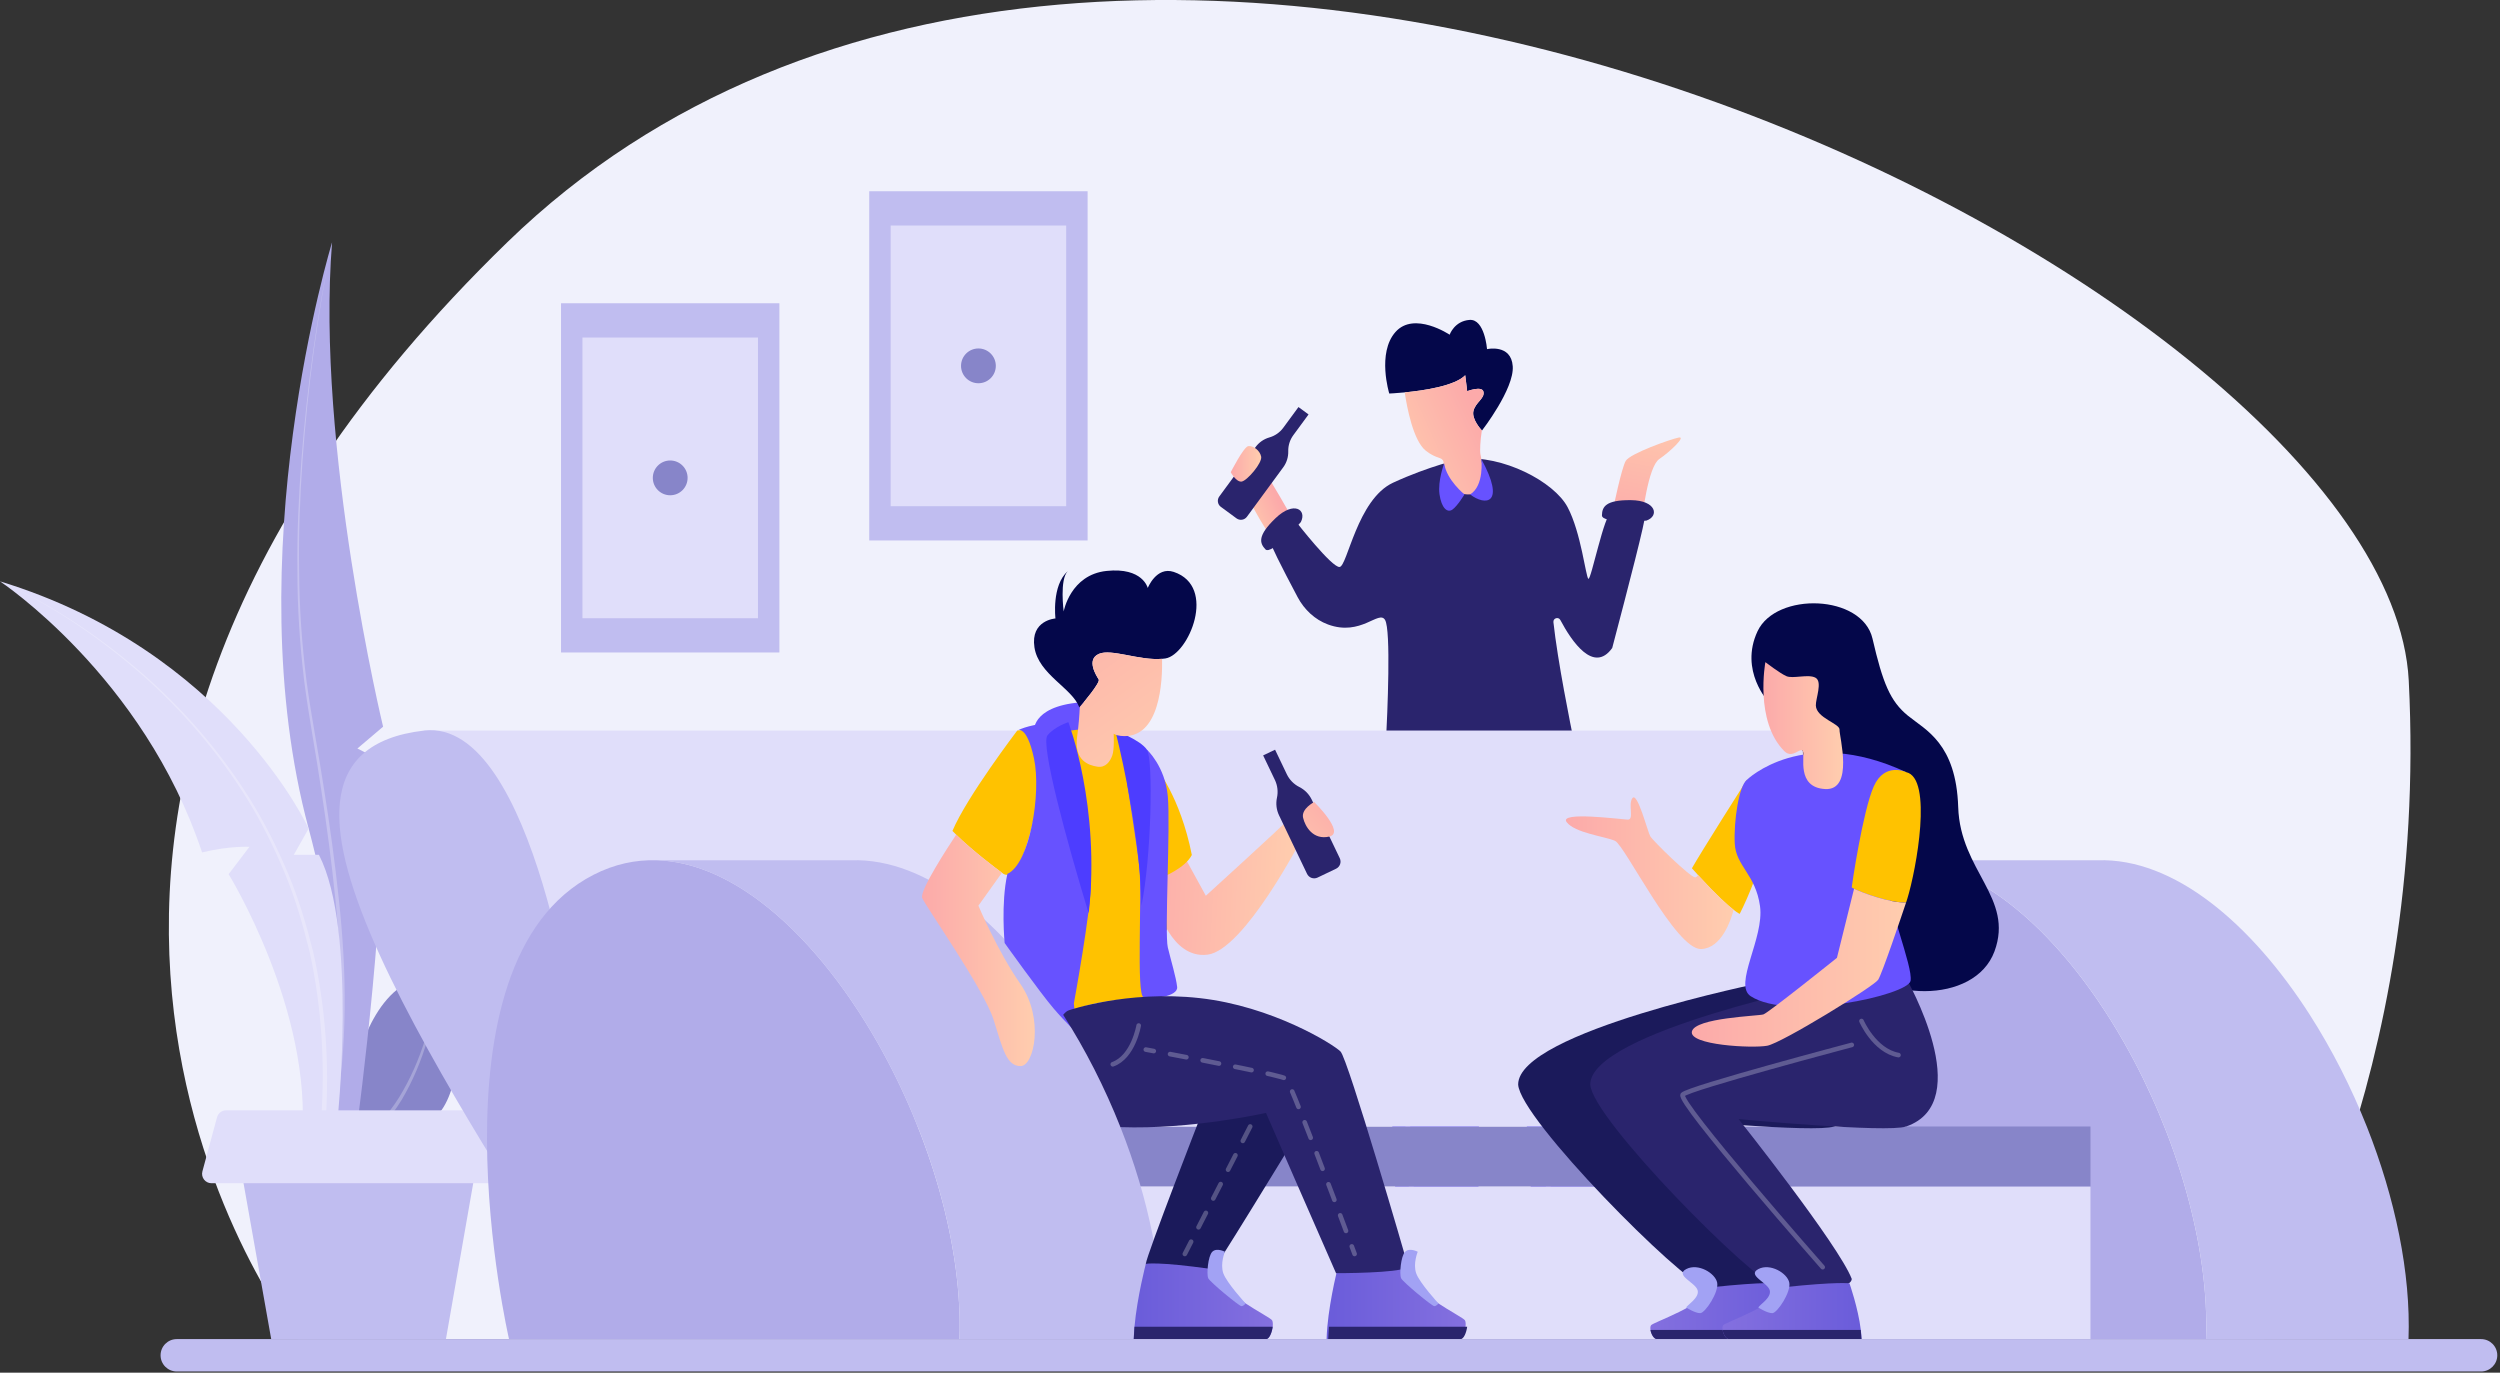<svg width="652" height="358" viewBox="0 0 652 358" fill="none" xmlns="http://www.w3.org/2000/svg">
<rect x="0" y="0" width="652" height="358" fill="#333333" stroke="none"/>
<path d="M77.732 349.239C77.732 349.239 -26.775 217.702 132.301 63.184C291.38 -91.334 622.881 73.239 628.201 177.498C633.522 281.758 590.539 349.239 590.539 349.239H77.732Z" fill="#F0F1FC"/>
<path d="M91.08 285.549C91.08 285.549 93.541 266.096 103.603 258.046C113.665 249.996 114.336 237.474 114.336 237.474C114.336 237.474 127.976 284.878 110.535 293.599C93.092 302.318 91.08 285.549 91.08 285.549Z" fill="#8785C9"/>
<g opacity="0.25">
<path d="M114.336 237.474C114.89 243.095 114.824 248.771 114.383 254.405C113.917 260.041 112.969 265.641 111.484 271.115C109.92 276.568 107.7 281.834 104.816 286.745C101.863 291.636 97.966 295.886 93.573 299.557C93.318 299.77 92.938 299.735 92.722 299.481C92.509 299.226 92.543 298.846 92.798 298.633L92.803 298.628L92.838 298.601C97.17 295.104 101.057 291.024 104.044 286.27C106.965 281.493 109.256 276.33 110.903 270.949C112.474 265.548 113.518 259.99 114.081 254.38C114.623 248.768 114.79 243.103 114.336 237.474Z" fill="white"/>
</g>
<path d="M86.608 63.184C86.608 63.184 61.416 145.276 80.496 216.083C99.576 286.892 73.355 312.919 73.355 312.919L93.205 293.001C93.205 293.001 101.664 230.311 99.576 198.451L93.205 195.211L99.91 189.521C99.91 189.521 82.285 116.298 86.608 63.184Z" fill="#B1ACE9"/>
<g opacity="0.25">
<path d="M86.608 63.184C82.797 81.98 80.254 101.028 78.891 120.15C78.242 129.712 77.847 139.299 78.016 148.881C78.063 158.462 78.734 168.037 79.933 177.533C81.205 187.014 83.101 196.439 84.532 205.923C86.04 215.397 87.36 224.905 88.365 234.452C90.443 253.508 90.747 272.963 87.199 291.92C87.142 292.249 86.829 292.469 86.5 292.411C86.172 292.354 85.951 292.041 86.01 291.712L86.013 291.702C89.635 272.897 89.436 253.574 87.463 234.543C86.51 225.013 85.241 215.509 83.785 206.035C82.403 196.547 80.56 187.146 79.332 177.609C78.181 168.079 77.558 158.48 77.563 148.883C77.443 139.287 77.891 129.693 78.59 120.128C80.055 100.999 82.7 81.958 86.608 63.184Z" fill="white"/>
</g>
<path d="M87.951 293.001C87.951 293.001 93.318 242.615 83.18 222.939H76.622L80.496 216.083C80.496 216.083 59.328 169.74 0 151.618C0 151.618 37.423 176.364 52.7 222.31C59.926 220.553 65.055 220.852 65.055 220.852L59.627 227.988C59.627 227.988 81.69 263.783 78.707 297.175C75.728 330.568 87.951 293.001 87.951 293.001Z" fill="#E0DEFA"/>
<g opacity="0.25">
<path d="M0 151.618C13.289 157.541 25.51 165.724 36.567 175.168C47.595 184.669 57.25 195.782 65.019 208.114C68.883 214.294 72.169 220.825 75.012 227.537C77.852 234.261 79.93 241.272 81.7 248.347C84.893 262.59 85.902 277.291 84.976 291.852C84.954 292.185 84.667 292.438 84.336 292.416C84.003 292.394 83.753 292.109 83.773 291.776V291.769C84.79 277.318 83.89 262.717 80.817 248.548C79.109 241.51 77.095 234.528 74.316 227.823C71.537 221.131 68.314 214.612 64.509 208.432C56.858 196.101 47.313 184.956 36.371 175.396C25.4 165.893 13.245 157.634 0 151.618Z" fill="white"/>
</g>
<path d="M123.729 300.311L123.416 308.584L116.297 349.242H70.731L63.516 308.584L62.681 303.882L97.231 301.862L123.729 300.311Z" fill="#C0BDF0"/>
<path d="M132.304 292.023V306.134C132.304 307.484 131.211 308.584 129.861 308.584H55.148C53.538 308.584 52.369 307.053 52.788 305.492L56.603 291.381C56.895 290.315 57.863 289.57 58.971 289.57H129.861C131.211 289.57 132.304 290.671 132.304 292.023Z" fill="#E0DEFA"/>
<path d="M416.756 331.554C414.318 335.139 403.185 335.572 401.283 332.906C399.382 330.24 397.487 247.112 389.141 217.879C384.048 226.625 386.805 329.657 384.676 332.039C383.74 333.083 367.044 336.727 366.051 330.794C361.118 301.367 362.78 236.023 364.071 204.651C364.299 198.97 364.522 194.402 364.689 191.364C373.675 196.383 400.036 198.941 407.008 194.099C407.145 194.471 407.282 194.853 407.42 195.236C421.101 234.021 419.052 328.186 416.756 331.554Z" fill="#6752FF"/>
<path d="M384.904 347.61H355.495C355.495 347.61 355.803 338.868 361.096 338.457C362.055 338.383 362.878 338.503 363.581 338.761C366.755 339.89 367.505 343.642 367.505 343.642H384.09C384.09 343.642 385.007 345.777 384.904 347.61Z" fill="#2A246D"/>
<path d="M383.478 343.642H367.502C367.502 343.642 366.755 339.89 363.579 338.76C365.189 337.623 367.919 335.575 368.46 334.376C374.016 333.166 381.341 333.759 381.85 334.376C382.358 334.996 383.478 343.642 383.478 343.642Z" fill="url(#paint0_linear_13_5652)"/>
<path d="M365.755 337.133C365.755 337.133 369.137 337.822 370.203 337.68C371.269 337.538 375.133 328.787 374.626 327.77C374.116 326.753 368.216 327.16 367.706 327.77C367.199 328.38 366.958 335.041 365.755 337.133Z" fill="#A2A2F4"/>
<path d="M400.514 347.681L429.923 347.536C429.923 347.536 429.573 338.797 424.277 338.413C423.317 338.344 422.496 338.466 421.795 338.726C418.626 339.873 417.896 343.627 417.896 343.627L401.31 343.708C401.31 343.708 400.401 345.85 400.514 347.681Z" fill="#2A246D"/>
<path d="M401.92 343.706L417.896 343.627C417.896 343.627 418.626 339.873 421.795 338.726C420.18 337.599 417.44 335.563 416.891 334.367C411.331 333.183 404.008 333.813 403.503 334.433C402.999 335.058 401.92 343.706 401.92 343.706Z" fill="url(#paint1_linear_13_5652)"/>
<path d="M419.609 337.114C419.609 337.114 416.229 337.817 415.163 337.682C414.097 337.545 410.189 328.814 410.694 327.794C411.198 326.775 417.102 327.152 417.612 327.76C418.124 328.365 418.396 335.024 419.609 337.114Z" fill="#A2A2F4"/>
<path opacity="0.25" d="M373.812 196.686C373.812 196.686 375.44 202.82 367.708 207.501" stroke="white" stroke-width="1.268" stroke-miterlimit="10" stroke-linecap="round" stroke-linejoin="round"/>
<path opacity="0.25" d="M400.776 198.75C400.776 198.75 401.281 205.874 409.831 207.501" stroke="white" stroke-width="1.268" stroke-miterlimit="10" stroke-linecap="round" stroke-linejoin="round"/>
<path opacity="0.25" d="M370.144 213.5C370.144 213.5 362.88 285.507 370.144 325.733" stroke="white" stroke-width="1.268" stroke-miterlimit="10" stroke-linecap="round" stroke-linejoin="round"/>
<path opacity="0.25" d="M393.145 217.879C393.145 217.879 406.17 290.641 403.727 331.558" stroke="white" stroke-width="1.268" stroke-miterlimit="10" stroke-linecap="round" stroke-linejoin="round"/>
<path d="M330.629 138.782C330.629 138.782 323.72 128.254 324.331 125.144C324.941 122.037 328.597 121.53 329.815 123.052C331.035 124.576 336.52 134.226 336.52 134.226" fill="url(#paint2_linear_13_5652)"/>
<path d="M420.736 132.587C420.736 132.587 422.87 122.138 423.988 120.206C425.105 118.275 435.75 114.521 437.804 114.112C439.836 113.705 435.67 117.724 432.724 119.729C429.778 121.733 428.254 135.243 428.254 135.243" fill="url(#paint3_linear_13_5652)"/>
<path d="M420.466 169.002C420.466 169.002 420.466 169.012 420.457 169.012C415.631 175.731 409.909 167.299 406.939 161.702C406.442 160.763 405.015 161.209 405.131 162.266C406.231 172.355 409.483 188.57 410.794 194.91C411.132 196.544 409.975 198.105 408.314 198.25C399.536 199.017 374.16 198.495 364.652 197.62C362.76 197.446 361.341 195.824 361.437 193.924C361.858 185.703 362.792 164.304 361.221 161.68C359.619 158.984 354.953 166.049 346.339 162.863C342.908 161.599 340.154 158.984 338.438 155.769C334.13 147.675 331.028 141.397 331.212 141.071C331.753 140.122 338.093 136.16 338.093 136.16C338.093 136.16 347.331 148.042 349.363 147.868C351.395 147.704 353.968 130.229 363.307 125.892C372.658 121.564 381.059 119.665 381.059 119.665C391.89 118.582 405.302 125.627 408.824 132.261C412.345 138.894 413.561 150.41 414.244 150.951C414.918 151.493 418.44 133.802 420.197 133.77C421.964 133.751 428.465 133.077 429.007 134.425C429.296 135.182 424.694 152.953 420.466 169.002Z" fill="#2A246D"/>
<path d="M337.292 113.504L341.269 108.088L338.642 106.16L334.665 111.576C333.775 112.786 332.508 113.668 331.062 114.08C329.616 114.492 328.349 115.374 327.46 116.585L317.989 129.482C317.354 130.347 317.54 131.562 318.405 132.197L322.48 135.189C323.345 135.824 324.561 135.638 325.196 134.773L334.667 121.875C335.557 120.665 336.017 119.192 335.978 117.69C335.941 116.187 336.405 114.715 337.292 113.504Z" fill="#2A246D"/>
<path d="M386.501 112.284C386.501 112.284 386.489 112.272 386.467 112.249C386.175 111.936 383.793 109.301 384.266 107.204C384.774 104.969 387.214 103.954 386.906 102.227C386.604 100.499 382.642 102.021 382.642 102.021L382.134 97.86C379.387 100.671 371.305 101.862 366.355 102.335C363.978 102.567 362.319 102.631 362.319 102.631C362.319 102.631 359.07 92.069 363.944 86.58C368.823 81.095 378.069 87.293 378.069 87.293C378.069 87.293 379.289 83.737 383.249 83.433C387.212 83.124 387.82 91.055 387.82 91.055C387.82 91.055 394.118 89.628 394.522 95.524C394.934 101.413 386.501 112.284 386.501 112.284Z" fill="#04074A"/>
<path d="M386.097 118.479C386.399 120.006 388.435 129.149 382.745 128.945C377.05 128.739 376.748 121.736 376.447 120.412C376.138 119.089 374.717 119.802 371.872 117.567C368.554 114.962 366.897 106.077 366.355 102.337C371.303 101.864 379.385 100.673 382.135 97.862L382.642 102.023C382.642 102.023 386.605 100.502 386.906 102.229C387.215 103.957 384.774 104.971 384.267 107.206C383.794 109.304 386.176 111.938 386.467 112.252C386.053 114.83 385.921 117.594 386.097 118.479Z" fill="url(#paint4_linear_13_5652)"/>
<path d="M376.645 120.863C376.645 120.863 374.92 125.394 375.427 128.948C375.934 132.501 377.459 133.822 378.78 132.908C380.1 131.994 381.929 128.948 381.929 128.948C381.929 128.948 377.253 125.174 376.645 120.863Z" fill="#6752FF"/>
<path d="M386.337 119.729C386.337 119.729 387.163 126.664 383.404 128.948C387.364 131.991 392.827 131.643 386.337 119.729Z" fill="#6752FF"/>
<path d="M339.264 136.157C339.264 136.157 331.543 144.893 330.021 143.269C328.497 141.644 327.889 139.713 332.663 135.143C337.436 130.57 340.889 132.905 339.264 136.157Z" fill="#2A246D"/>
<path d="M429.367 135.778C429.367 135.778 417.739 136.635 417.786 134.408C417.83 132.18 418.744 130.374 425.353 130.438C431.962 130.501 432.8 134.587 429.367 135.778Z" fill="#2A246D"/>
<path d="M320.978 123.155C320.978 123.155 322.399 125.796 323.823 125.593C325.244 125.389 329.232 120.716 328.915 119.091C328.599 117.467 326.769 116.146 325.551 116.349C324.33 116.55 320.978 123.155 320.978 123.155Z" fill="url(#paint5_linear_13_5652)"/>
<path d="M575.337 349.241H457.869C457.869 349.241 435.211 251.045 479.912 228.144C485.345 225.358 490.903 224.177 496.463 224.358C505.533 224.647 514.617 228.548 523.229 235.006C534.685 243.592 545.303 256.7 553.924 271.845C567.572 295.807 576.229 324.875 575.337 349.241Z" fill="#B1ACE9"/>
<path d="M628.14 349.242H575.34C576.232 324.875 567.574 295.807 553.929 271.845C545.308 256.698 534.69 243.59 523.234 235.006C514.622 228.548 505.538 224.647 496.468 224.358H547.075C566.966 223.701 587.142 240.855 602.397 264.665C608.168 273.678 613.238 283.64 617.326 293.957C624.626 312.424 628.775 332.009 628.14 349.242Z" fill="#C0BDF0"/>
<path d="M545.195 293.79H250.284V309.479H545.195V293.79Z" fill="#8785C9"/>
<path d="M545.195 309.478H250.284V349.239H545.195V309.478Z" fill="#E0DEFA"/>
<path d="M110.638 190.525H475.354L485.475 266.282L497.12 293.79H171.351L110.638 190.525Z" fill="#E0DEFA"/>
<path d="M150.612 272.963C150.612 272.963 139.651 187.193 110.638 190.525C81.626 193.856 84.849 217.849 99.032 249.05C113.216 280.251 140.94 322.16 140.94 322.16L150.612 272.963Z" fill="#C0BDF0"/>
<path d="M250.22 349.242H132.752C132.752 349.242 110.094 251.045 154.795 228.144C160.228 225.358 165.786 224.177 171.346 224.358C180.416 224.647 189.5 228.548 198.111 235.006C209.568 243.593 220.186 256.701 228.807 271.845C242.454 295.807 251.112 324.875 250.22 349.242Z" fill="#B1ACE9"/>
<path d="M303.023 349.241H250.223C251.115 324.875 242.457 295.807 228.812 271.845C220.189 256.698 209.573 243.59 198.116 235.006C189.505 228.548 180.421 224.647 171.351 224.358H221.958C241.849 223.701 262.025 240.855 277.279 264.665C283.051 273.678 288.121 283.64 292.208 293.957C299.509 312.424 303.657 332.009 303.023 349.241Z" fill="#C0BDF0"/>
<path d="M382.21 346.014C382.029 347.48 381.335 349.239 380.505 349.239H345.974C345.998 348.195 346.069 347.109 346.167 346.014C346.873 338.199 349.128 329.607 349.128 329.607C349.128 329.607 352.208 328.963 366.245 330.97C368.396 337.415 381.505 343.289 382.078 344.367C382.259 344.713 382.289 345.333 382.21 346.014Z" fill="url(#paint6_linear_13_5652)"/>
<path d="M313.303 290.639C313.303 290.639 298.974 327.461 298.832 329.61C298.69 331.759 315.31 331.901 315.739 332.046C316.168 332.188 336.515 298.806 336.515 298.806L331.787 286.914L313.303 290.639Z" fill="#1B1A5B"/>
<path d="M309.004 223.62L314.484 233.614C314.484 233.614 334.686 215.239 335.76 213.948C336.833 212.659 339.521 218.675 339.521 218.675C339.521 218.675 324.482 247.817 314.913 248.979C305.343 250.141 301.802 236.192 301.802 236.192L302.523 227.911L309.004 223.62Z" fill="url(#paint7_linear_13_5652)"/>
<path d="M301.373 199.992C301.373 199.992 307.821 207.718 310.83 222.976C309.11 226.414 303.084 228.813 303.084 228.813L301.373 200.519V199.992Z" fill="#FFC200"/>
<path d="M267.975 219.709C264.772 230.298 261.721 227.916 261.721 227.916C261.721 227.916 261.576 227.808 261.304 227.607C259.701 226.426 253.786 221.988 249.372 217.683C249.034 217.357 248.708 217.031 248.397 216.705C252.124 207.824 265.303 190.525 265.303 190.525C274.763 188.842 271.182 209.115 267.975 219.709Z" fill="#FFC200"/>
<path d="M269.663 190.525C269.663 190.525 269.134 183.326 284.555 183.039C299.977 182.752 283.644 192.924 283.644 192.209C283.644 191.491 269.663 190.525 269.663 190.525Z" fill="#6752FF"/>
<path d="M276.066 191.043C276.066 191.043 288.675 188.291 293.387 192.243C298.1 196.196 305.044 241.63 304.302 242.492C303.559 243.355 298.259 260.119 298.259 260.119C298.259 260.119 281.029 261.121 278.755 264.562C276.481 268 278.755 217.281 278.755 217.281L276.066 191.043Z" fill="#FFC200"/>
<path d="M299.119 195.522C299.119 195.522 303.846 199.803 304.564 207.682C305.28 215.563 303.704 243.502 304.564 247.082C305.424 250.665 306.713 254.818 307 257.399C307.287 259.977 300.266 260.695 298.261 260.121C296.254 259.548 297.94 233.388 297.132 226.191C296.323 218.994 293.995 204.751 293.995 204.751L295.477 197.941L299.119 195.522Z" fill="#6752FF"/>
<path d="M265.303 190.525C265.303 190.525 267.717 188.771 269.663 197.796C271.609 206.822 268.599 225.223 262.725 227.914C261.005 235.621 262.01 245.935 262.01 245.935C262.01 245.935 271.322 258.972 274.76 262.984C278.198 266.995 280.796 269.289 280.796 269.289L280.061 261.695C280.061 261.695 284.528 237.518 284.555 229.837C284.582 222.157 278.63 188.34 278.63 188.34C278.63 188.34 270.175 188.124 265.303 190.525Z" fill="#6752FF"/>
<path d="M278.63 188.34C278.63 188.34 287.084 210.405 283.93 238.199C278.198 219.43 271.322 194.069 273.185 191.778C275.047 189.486 278.63 188.34 278.63 188.34Z" fill="#4D3DFF"/>
<path d="M290.851 190.525C290.851 190.525 297.399 215.563 297.685 236.194C300.263 223.873 300.837 198.1 299.119 195.522C297.399 192.942 290.851 190.525 290.851 190.525Z" fill="#4D3DFF"/>
<path d="M266.164 278.033C262.581 278.033 261.581 273.879 259.145 265.998C256.709 258.117 241.376 236.339 240.513 234.187C239.766 232.318 247.4 220.645 249.37 217.685C253.783 221.991 259.699 226.429 261.302 227.61L255.17 236.197C255.17 236.197 260 247.803 266.161 256.686C272.327 265.562 269.746 278.033 266.164 278.033Z" fill="url(#paint8_linear_13_5652)"/>
<path d="M303.951 171.72C303.662 171.769 303.366 171.803 303.072 171.823C297.181 172.347 289.819 169.103 286.582 170.539C283.18 172.041 286.008 176.339 286.545 177.202C287.033 177.991 282.404 183.456 281.612 184.377C281.539 184.46 281.497 184.509 281.497 184.509C279.669 179.456 270.854 175.91 269.781 168.821C268.707 161.729 275.263 161.295 275.263 161.295C275.263 161.295 274.226 152.696 278.463 148.976C276.304 151.123 277.409 159.467 277.409 159.467C277.409 159.467 279.127 149.905 288.589 148.898C298.043 147.898 299.335 153.348 299.335 153.348C299.335 153.348 301.589 147.65 306.106 149.152C317.55 152.968 309.97 170.754 303.951 171.72Z" fill="#04074A"/>
<path d="M292.314 191.925C290.951 191.78 290.451 191.346 290.451 191.346C290.451 191.346 290.662 195.434 290.088 197.007C289.515 198.581 288.371 200.306 286.15 199.943C283.925 199.588 280.061 198.37 280.916 192.136C281.313 189.246 281.514 186.492 281.61 184.375C282.399 183.453 287.03 177.988 286.543 177.199C286.006 176.337 283.178 172.038 286.579 170.536C289.816 169.1 297.18 172.345 303.069 171.82C303.192 177.273 302.667 193.01 292.314 191.925Z" fill="url(#paint9_linear_13_5652)"/>
<path d="M335.605 201.933L332.537 195.522L329.428 197.01L332.496 203.42C333.182 204.854 333.371 206.476 333.035 208.03C332.699 209.583 332.888 211.206 333.574 212.639L340.882 227.906C341.372 228.931 342.597 229.362 343.621 228.872L348.446 226.563C349.471 226.073 349.902 224.848 349.412 223.824L342.104 208.557C341.418 207.123 340.274 205.959 338.852 205.246C337.436 204.53 336.292 203.366 335.605 201.933Z" fill="#2A246D"/>
<path d="M342.746 209.167C342.746 209.167 339.308 210.922 339.845 213.269C340.382 215.615 342.506 219.168 346.709 218.17C350.912 217.173 342.746 209.167 342.746 209.167Z" fill="url(#paint10_linear_13_5652)"/>
<path d="M348.437 332.043C343.817 321.619 330.173 290.242 330.173 290.242C330.173 290.242 310.727 294.631 292.203 293.957C288.116 283.64 283.046 273.678 277.275 264.665C277.811 264.025 278.318 263.609 278.752 263.489C278.752 263.489 293.958 258.2 312.867 260.305C331.78 262.415 347.67 272.299 349.61 274.235C351.551 276.17 366.76 328.5 367.186 330.11C367.625 331.725 354.563 332.043 348.437 332.043Z" fill="#2A246D"/>
<path opacity="0.25" d="M296.97 267.464C296.97 267.464 295.597 275.631 290.211 277.565" stroke="white" stroke-width="1.206" stroke-miterlimit="10" stroke-linecap="round" stroke-linejoin="round"/>
<g opacity="0.25">
<path d="M298.832 273.732C298.832 273.732 299.594 273.872 300.898 274.114" stroke="white" stroke-width="1.206" stroke-linecap="round" stroke-linejoin="round"/>
<path d="M305.152 274.911C315.329 276.827 334.321 280.488 335.368 281.326C336.537 282.262 347.711 312.071 351.794 323.037" stroke="white" stroke-width="1.206" stroke-linecap="round" stroke-linejoin="round" stroke-dasharray="4.33 4.33"/>
<path d="M352.546 325.062C353.012 326.314 353.276 327.03 353.276 327.03" stroke="white" stroke-width="1.206" stroke-linecap="round" stroke-linejoin="round"/>
</g>
<path opacity="0.25" d="M326.053 293.79L309.005 327.03" stroke="white" stroke-width="1.206" stroke-miterlimit="10" stroke-linecap="round" stroke-linejoin="round" stroke-dasharray="4.22 4.22"/>
<path d="M331.917 346.014C331.736 347.48 331.043 349.239 330.212 349.239H295.681C295.705 348.195 295.776 347.109 295.874 346.014C296.58 338.199 298.835 329.607 298.835 329.607C298.835 329.607 301.915 328.963 315.952 330.97C318.104 337.415 331.212 343.289 331.785 344.367C331.964 344.713 331.996 345.333 331.917 346.014Z" fill="url(#paint11_linear_13_5652)"/>
<path d="M319.451 326.459C319.451 326.459 317.314 325.314 316.168 326.459C315.021 327.603 314.663 332.333 315.092 333.335C315.521 334.337 323.186 340.642 323.759 340.642C324.333 340.642 324.865 339.954 324.865 339.954C324.865 339.954 319.892 334.553 319.032 332.046C318.175 329.539 319.451 326.459 319.451 326.459Z" fill="#A2A2F4"/>
<path d="M295.872 346.014H331.917C331.736 347.479 331.043 349.239 330.212 349.239H295.681L295.872 346.014Z" fill="#2A246D"/>
<path d="M346.591 346.014H382.637C382.456 347.479 381.762 349.239 380.931 349.239H346.4L346.591 346.014Z" fill="#2A246D"/>
<path d="M369.747 326.459C369.747 326.459 367.61 325.314 366.463 326.459C365.316 327.603 364.958 332.333 365.39 333.335C365.818 334.337 373.484 340.642 374.057 340.642C374.631 340.642 375.162 339.954 375.162 339.954C375.162 339.954 370.19 334.553 369.33 332.046C368.467 329.539 369.747 326.459 369.747 326.459Z" fill="#A2A2F4"/>
<path d="M461.271 183.11C461.271 183.11 453.534 174.942 458.369 164.628C463.204 154.311 485.664 154.955 488.349 166.561C491.035 178.167 492.969 182.894 497.59 186.656C502.21 190.418 510.162 193.856 510.701 210.512C511.238 227.169 525.316 234.153 520.158 248.124C514.999 262.092 490.018 261.555 480.694 248.876C471.372 236.197 470.191 195.9 470.191 195.9L461.271 183.11Z" fill="#04074A"/>
<path d="M478.314 255.105C478.314 255.105 496.873 287.421 478.314 293.79C473.305 295.51 434.621 291.856 434.621 291.856C434.621 291.856 460.766 324.738 464.135 333.55C463.851 337.42 446.168 335.606 444.286 335.337C438.993 334.58 396.365 291.856 395.936 282.831C395.936 269.076 459.979 256.181 459.979 256.181L478.314 255.105Z" fill="#1B1A5B"/>
<path d="M430.452 346.852C430.634 347.938 431.327 349.242 432.158 349.242H466.689C466.665 348.47 466.593 347.666 466.495 346.852C465.79 341.064 463.535 334.697 463.535 334.697C463.535 334.697 460.455 334.22 446.418 335.707C444.266 340.481 431.158 344.833 430.585 345.632C430.403 345.887 430.374 346.347 430.452 346.852Z" fill="url(#paint12_linear_13_5652)"/>
<path d="M466.669 349.242H432.138C431.305 349.242 430.614 347.938 430.433 346.852H466.478L466.669 349.242Z" fill="#2A246D"/>
<path d="M439.779 341.017C439.779 341.017 442.144 342.522 443.433 342.468C444.722 342.414 448.322 336.988 447.839 334.516C447.356 332.043 442.842 329.357 439.779 330.97C436.716 332.582 442.144 334.459 442.734 336.476C443.325 338.493 439.779 340.48 439.779 341.017Z" fill="#A2A2F4"/>
<path d="M497.12 255.105C497.12 255.105 515.678 287.421 497.12 293.79C492.111 295.51 453.426 291.856 453.426 291.856C453.426 291.856 479.571 324.738 482.941 333.55C482.657 337.42 464.971 335.606 463.091 335.337C457.798 334.58 415.171 291.856 414.742 282.831C414.742 269.076 478.785 256.181 478.785 256.181L497.12 255.105Z" fill="#2A246D"/>
<path d="M449.258 346.852C449.439 347.938 450.133 349.242 450.964 349.242H485.495C485.47 348.47 485.399 347.666 485.301 346.852C484.595 341.064 482.341 334.697 482.341 334.697C482.341 334.697 479.26 334.22 465.223 335.707C463.072 340.481 449.964 344.833 449.39 345.632C449.209 345.887 449.18 346.347 449.258 346.852Z" fill="url(#paint13_linear_13_5652)"/>
<path d="M485.475 349.242H450.944C450.111 349.242 449.42 347.938 449.238 346.852H485.284L485.475 349.242Z" fill="#2A246D"/>
<path d="M458.585 341.017C458.585 341.017 460.949 342.522 462.238 342.468C463.527 342.414 467.127 336.988 466.645 334.516C466.162 332.043 461.648 329.357 458.585 330.97C455.521 332.582 460.949 334.459 461.54 336.476C462.131 338.493 458.585 340.48 458.585 341.017Z" fill="#A2A2F4"/>
<path d="M459.894 219.575C459.634 226.882 453.713 238.343 453.713 238.343C453.713 238.343 453.267 238.162 452.128 237.282C450.559 236.064 447.69 233.508 442.879 228.25C442.36 227.683 441.818 227.081 441.252 226.446C443.399 222.581 455.578 203.384 455.578 203.384C455.578 203.384 460.158 212.267 459.894 219.575Z" fill="#FFC200"/>
<path d="M455.576 203.384C455.576 203.384 470.333 188.913 497.125 201.377C490.822 205.102 492.54 222.525 492.253 229.073C491.967 235.621 498.988 252.096 498.272 255.821C497.556 259.546 466.677 266.383 456.578 259.808C451.993 256.823 460.161 244.644 459.014 236.334C457.867 228.024 452.711 225.875 452.424 220.001C452.138 214.129 453.5 205.018 455.576 203.384Z" fill="#6752FF"/>
<path d="M497.409 234.462C497.409 234.462 497.385 234.54 497.336 234.68C497.27 234.915 497.196 235.138 497.125 235.336H497.118C492.988 235.572 485.681 232.834 483.539 231.786C483.152 231.599 482.936 231.467 482.936 231.411C482.936 231.068 485.806 211.549 488.671 205.104C491.535 198.651 497.125 201.379 497.125 201.379C504.143 202.891 499.796 226.733 497.409 234.462Z" fill="#FFC200"/>
<path d="M497.12 235.337C495.848 239.13 490.82 254.034 489.817 255.534C488.673 257.252 464.746 272.012 460.876 272.73C457.004 273.44 440.387 272.585 441.25 269.002C442.105 265.42 458.585 264.986 459.893 264.56C461.207 264.131 479.074 249.805 479.074 249.805L483.541 231.783C485.683 232.835 492.988 235.572 497.12 235.337Z" fill="url(#paint14_linear_13_5652)"/>
<path d="M452.128 237.285C451.397 240.076 448.991 247.281 443.686 247.511C437.089 247.8 423.77 220.432 421.189 219.288C418.609 218.143 410.728 217.256 408.581 214.404C406.43 211.551 422.618 213.669 424.48 213.759C426.343 213.843 424.48 209.689 425.769 208.116C427.061 206.535 429.695 216.871 430.381 218.082C431.068 219.288 440.843 228.838 442.102 228.816C442.35 228.808 442.61 228.597 442.874 228.254C447.69 233.511 450.559 236.067 452.128 237.285Z" fill="url(#paint15_linear_13_5652)"/>
<path opacity="0.25" d="M485.475 266.282C485.475 266.282 488.815 274.019 495.12 275.166" stroke="white" stroke-width="1.206" stroke-miterlimit="10" stroke-linecap="round" stroke-linejoin="round"/>
<path opacity="0.25" d="M482.939 272.514C482.939 272.514 440.463 283.762 438.851 285.48C437.238 287.2 475.354 330.482 475.354 330.482" stroke="white" stroke-width="1.206" stroke-miterlimit="10" stroke-linecap="round" stroke-linejoin="round"/>
<path d="M460.411 172.688C460.411 172.688 457.541 188.085 465.353 195.9C467.503 198.049 469.544 194.718 470.188 195.9C470.833 197.081 468.363 205.356 475.991 205.785C483.62 206.214 479.645 191.922 479.753 190.312C479.861 188.7 473.7 187.269 473.573 184.017C473.502 182.218 475.347 177.849 473.521 176.773C471.695 175.7 467.61 177.096 465.892 176.344C464.172 175.587 460.411 172.688 460.411 172.688Z" fill="url(#paint16_linear_13_5652)"/>
<path d="M647.066 357.686H46.102C43.77 357.686 41.878 355.794 41.878 353.462C41.878 351.129 43.77 349.237 46.102 349.237H647.066C649.399 349.237 651.29 351.129 651.29 353.462C651.29 355.794 649.399 357.686 647.066 357.686Z" fill="#C0BDF0"/>
<path d="M203.265 79.091H146.314V170.166H203.265V79.091Z" fill="#C0BDF0"/>
<path d="M197.678 88.028H151.901V161.234H197.678V88.028Z" fill="#E0DEFA"/>
<path d="M174.79 129.166C177.295 129.166 179.326 127.135 179.326 124.63C179.326 122.125 177.295 120.094 174.79 120.094C172.285 120.094 170.254 122.125 170.254 124.63C170.254 127.135 172.285 129.166 174.79 129.166Z" fill="#8785C9"/>
<path d="M283.646 49.877H226.695V140.953H283.646V49.877Z" fill="#C0BDF0"/>
<path d="M278.062 58.815H232.285V132.02H278.062V58.815Z" fill="#E0DEFA"/>
<path d="M255.173 99.952C257.678 99.952 259.709 97.922 259.709 95.416C259.709 92.911 257.678 90.88 255.173 90.88C252.668 90.88 250.637 92.911 250.637 95.416C250.637 97.922 252.668 99.952 255.173 99.952Z" fill="#8785C9"/>
<defs>
<linearGradient id="paint0_linear_13_5652" x1="363.579" y1="338.657" x2="383.477" y2="338.657" gradientUnits="userSpaceOnUse">
<stop stop-color="#6A5CDA"/>
<stop offset="1" stop-color="#8470DF"/>
</linearGradient>
<linearGradient id="paint1_linear_13_5652" x1="401.921" y1="338.703" x2="421.794" y2="338.703" gradientUnits="userSpaceOnUse">
<stop stop-color="#6A5CDA"/>
<stop offset="1" stop-color="#8470DF"/>
</linearGradient>
<linearGradient id="paint2_linear_13_5652" x1="332.525" y1="128.838" x2="323.025" y2="133.131" gradientUnits="userSpaceOnUse">
<stop stop-color="#FCAAAA"/>
<stop offset="1" stop-color="#FFCDAE"/>
</linearGradient>
<linearGradient id="paint3_linear_13_5652" x1="426.466" y1="138.647" x2="433.374" y2="104.514" gradientUnits="userSpaceOnUse">
<stop stop-color="#FCAAAA"/>
<stop offset="1" stop-color="#FFCDAE"/>
</linearGradient>
<linearGradient id="paint4_linear_13_5652" x1="386.653" y1="110.413" x2="362.373" y2="121.384" gradientUnits="userSpaceOnUse">
<stop stop-color="#FCAAAA"/>
<stop offset="1" stop-color="#FFCDAE"/>
</linearGradient>
<linearGradient id="paint5_linear_13_5652" x1="320.978" y1="120.965" x2="328.932" y2="120.965" gradientUnits="userSpaceOnUse">
<stop stop-color="#FCAAAA"/>
<stop offset="1" stop-color="#FFCDAE"/>
</linearGradient>
<linearGradient id="paint6_linear_13_5652" x1="345.973" y1="339.375" x2="382.251" y2="339.375" gradientUnits="userSpaceOnUse">
<stop stop-color="#6A5CDA"/>
<stop offset="1" stop-color="#8470DF"/>
</linearGradient>
<linearGradient id="paint7_linear_13_5652" x1="295.256" y1="229.836" x2="337.701" y2="232.093" gradientUnits="userSpaceOnUse">
<stop stop-color="#FCAAAA"/>
<stop offset="1" stop-color="#FFCDAE"/>
</linearGradient>
<linearGradient id="paint8_linear_13_5652" x1="240.463" y1="247.857" x2="269.88" y2="247.857" gradientUnits="userSpaceOnUse">
<stop stop-color="#FCAAAA"/>
<stop offset="1" stop-color="#FFCDAE"/>
</linearGradient>
<linearGradient id="paint9_linear_13_5652" x1="266.585" y1="148.457" x2="305.842" y2="203.475" gradientUnits="userSpaceOnUse">
<stop stop-color="#FCAAAA"/>
<stop offset="1" stop-color="#FFCDAE"/>
</linearGradient>
<linearGradient id="paint10_linear_13_5652" x1="349.81" y1="208.726" x2="332.509" y2="225.489" gradientUnits="userSpaceOnUse">
<stop stop-color="#FCAAAA"/>
<stop offset="1" stop-color="#FFCDAE"/>
</linearGradient>
<linearGradient id="paint11_linear_13_5652" x1="295.679" y1="339.375" x2="331.957" y2="339.375" gradientUnits="userSpaceOnUse">
<stop stop-color="#6A5CDA"/>
<stop offset="1" stop-color="#8470DF"/>
</linearGradient>
<linearGradient id="paint12_linear_13_5652" x1="466.69" y1="341.932" x2="430.412" y2="341.932" gradientUnits="userSpaceOnUse">
<stop stop-color="#6A5CDA"/>
<stop offset="1" stop-color="#8470DF"/>
</linearGradient>
<linearGradient id="paint13_linear_13_5652" x1="485.494" y1="341.932" x2="449.216" y2="341.932" gradientUnits="userSpaceOnUse">
<stop stop-color="#6A5CDA"/>
<stop offset="1" stop-color="#8470DF"/>
</linearGradient>
<linearGradient id="paint14_linear_13_5652" x1="441.218" y1="252.374" x2="497.12" y2="252.374" gradientUnits="userSpaceOnUse">
<stop stop-color="#FCAAAA"/>
<stop offset="1" stop-color="#FFCDAE"/>
</linearGradient>
<linearGradient id="paint15_linear_13_5652" x1="408.386" y1="227.731" x2="452.128" y2="227.731" gradientUnits="userSpaceOnUse">
<stop stop-color="#FCAAAA"/>
<stop offset="1" stop-color="#FFCDAE"/>
</linearGradient>
<linearGradient id="paint16_linear_13_5652" x1="459.896" y1="189.24" x2="480.694" y2="189.24" gradientUnits="userSpaceOnUse">
<stop stop-color="#FCAAAA"/>
<stop offset="1" stop-color="#FFCDAE"/>
</linearGradient>
</defs>
</svg>
